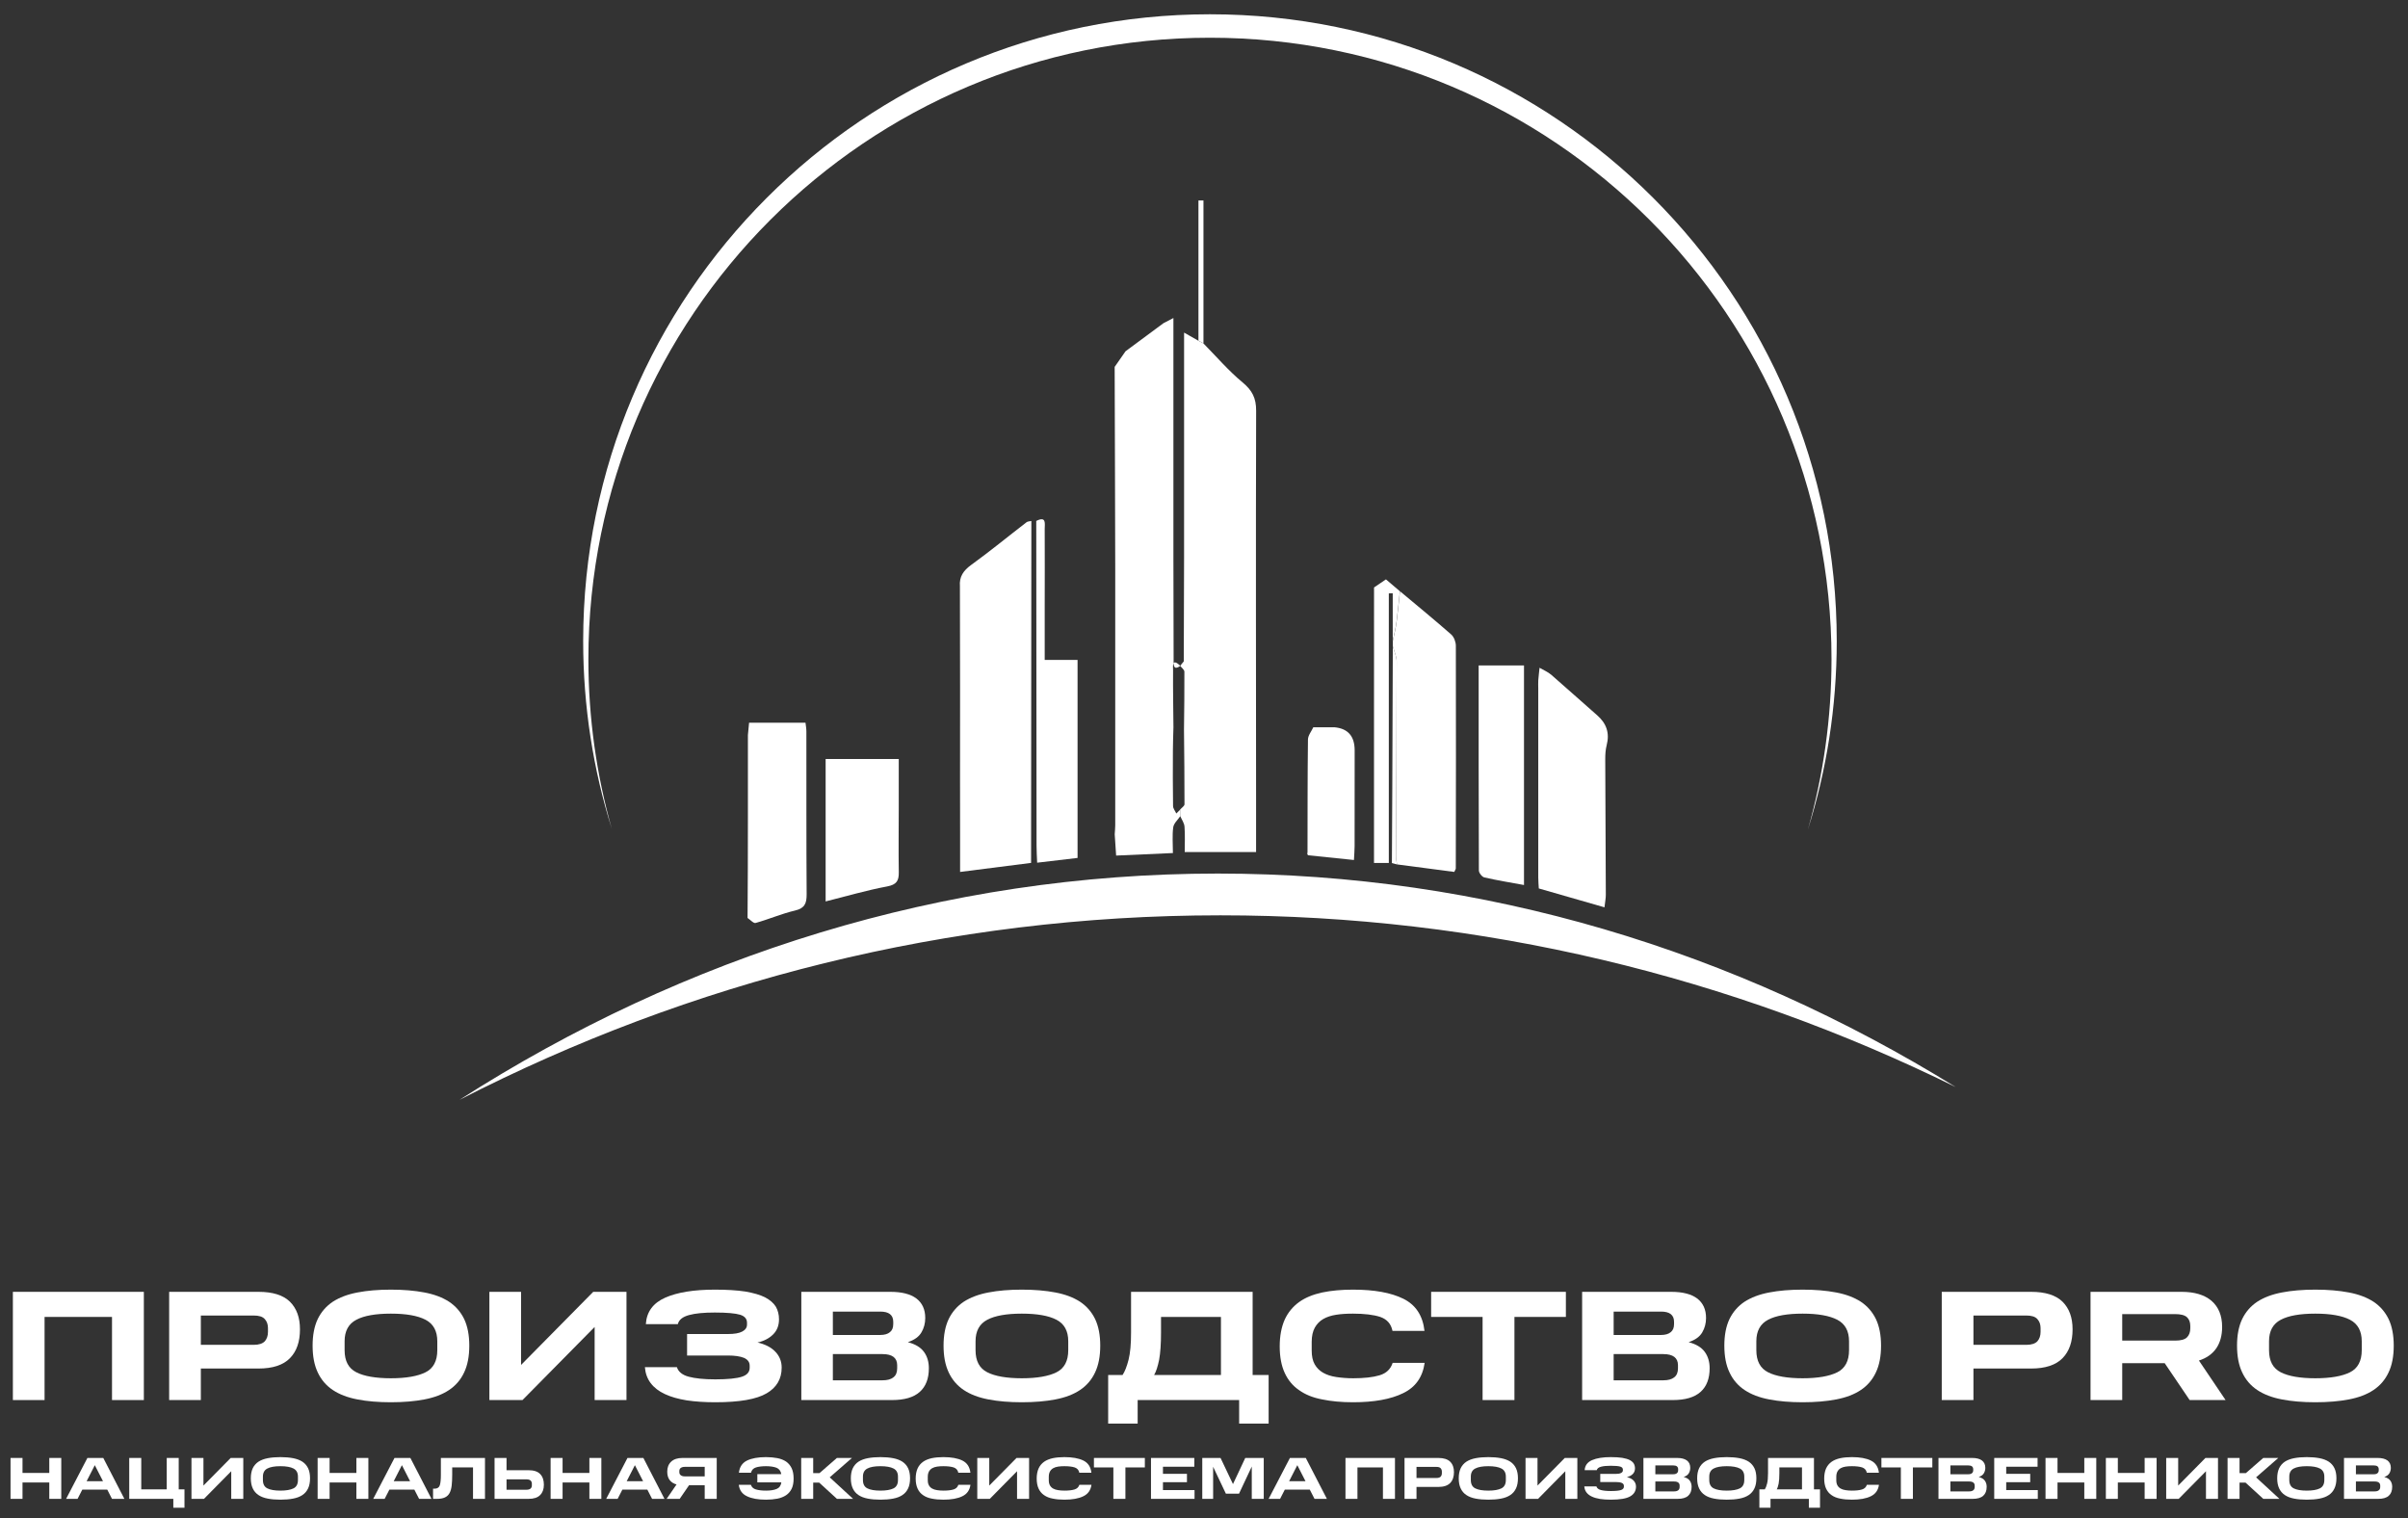 <?xml version="1.0" encoding="UTF-8"?> <svg xmlns="http://www.w3.org/2000/svg" width="138" height="87" viewBox="0 0 138 87" fill="none"><rect x="0" y="0" width="138" height="87" fill="#333333" stroke="none"/><path d="M0.738 74.034H8.244V80.236H6.419V75.472H2.554V80.236H0.738V74.034Z" fill="white"></path><path d="M9.694 74.034H14.818C15.627 74.034 16.23 74.222 16.616 74.6C17.003 74.986 17.191 75.508 17.191 76.182C17.191 76.892 17.003 77.441 16.616 77.836C16.23 78.232 15.627 78.429 14.818 78.429H11.51V80.236H9.694V74.034ZM15.357 76.326V76.11C15.357 75.903 15.295 75.724 15.169 75.589C15.043 75.454 14.836 75.391 14.54 75.391H11.51V77.072H14.54C14.836 77.072 15.052 77 15.178 76.865C15.295 76.73 15.357 76.551 15.357 76.326Z" fill="white"></path><path d="M17.915 77.117C17.915 76.515 18.014 76.002 18.211 75.589C18.409 75.184 18.697 74.852 19.074 74.6C19.452 74.357 19.919 74.177 20.486 74.07C21.043 73.962 21.681 73.908 22.401 73.908C23.12 73.908 23.758 73.962 24.324 74.07C24.89 74.177 25.358 74.357 25.735 74.6C26.113 74.852 26.401 75.184 26.599 75.589C26.796 76.002 26.895 76.515 26.895 77.117C26.895 77.728 26.796 78.241 26.599 78.654C26.401 79.077 26.113 79.409 25.735 79.661C25.358 79.913 24.89 80.092 24.324 80.2C23.758 80.308 23.12 80.362 22.401 80.362C21.681 80.362 21.043 80.308 20.486 80.2C19.919 80.092 19.452 79.913 19.074 79.661C18.697 79.409 18.409 79.077 18.211 78.654C18.014 78.241 17.915 77.728 17.915 77.117ZM25.061 77.378V76.865C25.061 76.281 24.837 75.867 24.387 75.634C23.938 75.4 23.273 75.283 22.401 75.283C21.529 75.283 20.863 75.4 20.423 75.634C19.973 75.867 19.749 76.281 19.749 76.865V77.378C19.749 77.998 19.973 78.42 20.423 78.645C20.863 78.87 21.529 78.987 22.401 78.987C23.273 78.987 23.938 78.87 24.387 78.645C24.837 78.42 25.061 77.998 25.061 77.378Z" fill="white"></path><path d="M34.078 76.047L29.943 80.236H28.046V74.034H29.862V78.223L33.997 74.034H35.903V80.236H34.078V76.047Z" fill="white"></path><path d="M36.958 78.349H38.792C38.873 78.609 39.097 78.798 39.466 78.897C39.834 78.996 40.338 79.05 40.994 79.05C41.713 79.05 42.226 78.996 42.522 78.897C42.819 78.798 42.963 78.627 42.963 78.384V78.268C42.963 78.061 42.855 77.917 42.639 77.818C42.414 77.728 42.109 77.683 41.713 77.683H39.376V76.452H41.713C42.082 76.452 42.36 76.407 42.54 76.308C42.72 76.209 42.81 76.083 42.81 75.912V75.805C42.81 75.58 42.675 75.427 42.414 75.346C42.145 75.265 41.659 75.22 40.967 75.22C40.347 75.22 39.852 75.265 39.493 75.364C39.124 75.463 38.908 75.634 38.846 75.885H37.012C37.057 75.175 37.434 74.672 38.127 74.366C38.819 74.061 39.772 73.908 40.967 73.908C41.659 73.908 42.235 73.944 42.711 74.016C43.178 74.097 43.556 74.204 43.844 74.348C44.131 74.501 44.338 74.681 44.464 74.888C44.581 75.094 44.644 75.337 44.644 75.607C44.644 75.957 44.536 76.245 44.311 76.47C44.086 76.694 43.79 76.856 43.412 76.937C43.844 77.036 44.185 77.207 44.428 77.459C44.671 77.71 44.797 78.016 44.797 78.375C44.797 79.023 44.509 79.517 43.934 79.85C43.358 80.191 42.378 80.362 40.994 80.362C40.392 80.362 39.843 80.326 39.358 80.254C38.864 80.173 38.45 80.056 38.108 79.895C37.758 79.733 37.488 79.526 37.29 79.265C37.093 79.005 36.985 78.699 36.958 78.349Z" fill="white"></path><path d="M45.923 74.034H51.029C51.677 74.034 52.171 74.159 52.513 74.411C52.854 74.672 53.025 75.04 53.025 75.535C53.025 75.831 52.953 76.11 52.809 76.353C52.666 76.605 52.405 76.793 52.027 76.919C52.45 77.027 52.764 77.216 52.953 77.477C53.142 77.737 53.232 78.052 53.232 78.411C53.232 79.005 53.061 79.454 52.71 79.769C52.36 80.083 51.83 80.236 51.119 80.236H45.923V74.034ZM51.191 75.885V75.751C51.191 75.553 51.128 75.409 51.002 75.31C50.877 75.211 50.688 75.166 50.445 75.166H47.73V76.506H50.445C50.688 76.506 50.877 76.452 51.002 76.344C51.128 76.245 51.191 76.092 51.191 75.885ZM51.416 78.42V78.232C51.416 78.025 51.344 77.872 51.209 77.764C51.065 77.656 50.859 77.602 50.58 77.602H47.73V79.104H50.58C50.85 79.104 51.056 79.05 51.2 78.933C51.344 78.825 51.416 78.654 51.416 78.42Z" fill="white"></path><path d="M54.074 77.117C54.074 76.515 54.173 76.002 54.37 75.589C54.568 75.184 54.856 74.852 55.233 74.6C55.611 74.357 56.078 74.177 56.645 74.07C57.202 73.962 57.84 73.908 58.559 73.908C59.279 73.908 59.917 73.962 60.483 74.07C61.05 74.177 61.517 74.357 61.895 74.6C62.272 74.852 62.56 75.184 62.758 75.589C62.955 76.002 63.054 76.515 63.054 77.117C63.054 77.728 62.955 78.241 62.758 78.654C62.56 79.077 62.272 79.409 61.895 79.661C61.517 79.913 61.05 80.092 60.483 80.2C59.917 80.308 59.279 80.362 58.559 80.362C57.84 80.362 57.202 80.308 56.645 80.2C56.078 80.092 55.611 79.913 55.233 79.661C54.856 79.409 54.568 79.077 54.37 78.654C54.173 78.241 54.074 77.728 54.074 77.117ZM61.22 77.378V76.865C61.22 76.281 60.996 75.867 60.546 75.634C60.097 75.4 59.431 75.283 58.559 75.283C57.688 75.283 57.022 75.4 56.582 75.634C56.132 75.867 55.908 76.281 55.908 76.865V77.378C55.908 77.998 56.132 78.42 56.582 78.645C57.022 78.87 57.688 78.987 58.559 78.987C59.431 78.987 60.097 78.87 60.546 78.645C60.996 78.42 61.22 77.998 61.22 77.378Z" fill="white"></path><path d="M63.508 81.585V78.798H64.335C64.461 78.609 64.578 78.312 64.677 77.926C64.775 77.539 64.82 77.018 64.82 76.362V74.034H71.787V78.798H72.704V81.585H71.014V80.236H65.198V81.585H63.508ZM69.971 75.472H66.537V76.362C66.537 77.018 66.501 77.539 66.429 77.926C66.349 78.312 66.259 78.6 66.142 78.798H69.971V75.472Z" fill="white"></path><path d="M73.339 77.162C73.339 76.56 73.438 76.047 73.626 75.625C73.815 75.211 74.094 74.879 74.453 74.618C74.804 74.366 75.244 74.186 75.775 74.07C76.296 73.962 76.88 73.908 77.537 73.908C78.75 73.908 79.712 74.079 80.422 74.429C81.132 74.78 81.537 75.391 81.636 76.272H79.802C79.721 75.867 79.487 75.607 79.101 75.472C78.714 75.346 78.193 75.283 77.537 75.283C77.186 75.283 76.871 75.301 76.584 75.346C76.287 75.391 76.044 75.472 75.838 75.589C75.631 75.706 75.469 75.876 75.352 76.083C75.235 76.29 75.172 76.569 75.172 76.901V77.396C75.172 77.719 75.226 77.98 75.343 78.187C75.46 78.393 75.622 78.555 75.829 78.672C76.035 78.789 76.278 78.87 76.575 78.915C76.871 78.96 77.195 78.987 77.546 78.987C78.166 78.987 78.678 78.933 79.065 78.816C79.451 78.699 79.694 78.465 79.811 78.106H81.645C81.528 78.924 81.123 79.499 80.413 79.841C79.703 80.191 78.741 80.362 77.537 80.362C76.88 80.362 76.296 80.308 75.775 80.2C75.244 80.101 74.804 79.922 74.453 79.67C74.094 79.427 73.815 79.095 73.626 78.681C73.438 78.276 73.339 77.764 73.339 77.162Z" fill="white"></path><path d="M84.966 75.472H82.017V74.034H89.739V75.472H86.791V80.236H84.966V75.472Z" fill="white"></path><path d="M90.67 74.034H95.776C96.423 74.034 96.918 74.159 97.259 74.411C97.601 74.672 97.772 75.04 97.772 75.535C97.772 75.831 97.7 76.11 97.556 76.353C97.412 76.605 97.151 76.793 96.774 76.919C97.196 77.027 97.511 77.216 97.7 77.477C97.888 77.737 97.978 78.052 97.978 78.411C97.978 79.005 97.808 79.454 97.457 79.769C97.106 80.083 96.576 80.236 95.866 80.236H90.67V74.034ZM95.938 75.885V75.751C95.938 75.553 95.875 75.409 95.749 75.31C95.623 75.211 95.434 75.166 95.192 75.166H92.477V76.506H95.192C95.434 76.506 95.623 76.452 95.749 76.344C95.875 76.245 95.938 76.092 95.938 75.885ZM96.163 78.42V78.232C96.163 78.025 96.091 77.872 95.956 77.764C95.812 77.656 95.605 77.602 95.327 77.602H92.477V79.104H95.327C95.596 79.104 95.803 79.05 95.947 78.933C96.091 78.825 96.163 78.654 96.163 78.42Z" fill="white"></path><path d="M98.82 77.117C98.82 76.515 98.919 76.002 99.117 75.589C99.315 75.184 99.603 74.852 99.98 74.6C100.358 74.357 100.825 74.177 101.391 74.07C101.949 73.962 102.587 73.908 103.306 73.908C104.025 73.908 104.664 73.962 105.23 74.07C105.796 74.177 106.264 74.357 106.641 74.6C107.019 74.852 107.306 75.184 107.504 75.589C107.702 76.002 107.801 76.515 107.801 77.117C107.801 77.728 107.702 78.241 107.504 78.654C107.306 79.077 107.019 79.409 106.641 79.661C106.264 79.913 105.796 80.092 105.23 80.2C104.664 80.308 104.025 80.362 103.306 80.362C102.587 80.362 101.949 80.308 101.391 80.2C100.825 80.092 100.358 79.913 99.98 79.661C99.603 79.409 99.315 79.077 99.117 78.654C98.919 78.241 98.82 77.728 98.82 77.117ZM105.967 77.378V76.865C105.967 76.281 105.742 75.867 105.293 75.634C104.843 75.4 104.178 75.283 103.306 75.283C102.434 75.283 101.769 75.4 101.328 75.634C100.879 75.867 100.654 76.281 100.654 76.865V77.378C100.654 77.998 100.879 78.42 101.328 78.645C101.769 78.87 102.434 78.987 103.306 78.987C104.178 78.987 104.843 78.87 105.293 78.645C105.742 78.42 105.967 77.998 105.967 77.378Z" fill="white"></path><path d="M111.28 74.034H116.404C117.213 74.034 117.815 74.222 118.202 74.6C118.588 74.986 118.777 75.508 118.777 76.182C118.777 76.892 118.588 77.441 118.202 77.836C117.815 78.232 117.213 78.429 116.404 78.429H113.096V80.236H111.28V74.034ZM116.943 76.326V76.11C116.943 75.903 116.88 75.724 116.754 75.589C116.629 75.454 116.422 75.391 116.125 75.391H113.096V77.072H116.125C116.422 77.072 116.638 77 116.763 76.865C116.88 76.73 116.943 76.551 116.943 76.326Z" fill="white"></path><path d="M119.806 74.034H125.029C125.757 74.034 126.332 74.204 126.737 74.546C127.141 74.897 127.348 75.391 127.348 76.047C127.348 76.542 127.231 76.955 127.007 77.279C126.773 77.611 126.44 77.836 126.018 77.971L127.546 80.236H125.487L124.058 78.124H121.622V80.236H119.806V74.034ZM125.523 76.128V75.984C125.523 75.778 125.46 75.607 125.335 75.49C125.209 75.373 124.984 75.31 124.66 75.31H121.622V76.829H124.66C124.984 76.829 125.209 76.766 125.335 76.641C125.46 76.515 125.523 76.344 125.523 76.128Z" fill="white"></path><path d="M128.202 77.117C128.202 76.515 128.301 76.002 128.499 75.589C128.697 75.184 128.984 74.852 129.362 74.6C129.739 74.357 130.207 74.177 130.773 74.07C131.331 73.962 131.969 73.908 132.688 73.908C133.407 73.908 134.045 73.962 134.612 74.07C135.178 74.177 135.645 74.357 136.023 74.6C136.401 74.852 136.688 75.184 136.886 75.589C137.084 76.002 137.183 76.515 137.183 77.117C137.183 77.728 137.084 78.241 136.886 78.654C136.688 79.077 136.401 79.409 136.023 79.661C135.645 79.913 135.178 80.092 134.612 80.2C134.045 80.308 133.407 80.362 132.688 80.362C131.969 80.362 131.331 80.308 130.773 80.2C130.207 80.092 129.739 79.913 129.362 79.661C128.984 79.409 128.697 79.077 128.499 78.654C128.301 78.241 128.202 77.728 128.202 77.117ZM135.349 77.378V76.865C135.349 76.281 135.124 75.867 134.675 75.634C134.225 75.4 133.56 75.283 132.688 75.283C131.816 75.283 131.151 75.4 130.71 75.634C130.261 75.867 130.036 76.281 130.036 76.865V77.378C130.036 77.998 130.261 78.42 130.71 78.645C131.151 78.87 131.816 78.987 132.688 78.987C133.56 78.987 134.225 78.87 134.675 78.645C135.124 78.42 135.349 77.998 135.349 77.378Z" fill="white"></path><path d="M0.604 83.554H1.29V84.413H2.825V83.554H3.511V85.898H2.825V84.96H1.29V85.898H0.604V83.554Z" fill="white"></path><path d="M5.009 83.554H5.919L7.128 85.898H6.418L6.147 85.368H4.717L4.445 85.898H3.789L5.009 83.554ZM4.965 84.885H5.902L5.433 83.968L4.965 84.885Z" fill="white"></path><path d="M9.933 86.407V85.898H7.406V83.554H8.095V85.354H9.556V83.554H10.242V85.354H10.572V86.407H9.933Z" fill="white"></path><path d="M13.252 84.315L11.689 85.898H10.973V83.554H11.659V85.137L13.221 83.554H13.942V85.898H13.252V84.315Z" fill="white"></path><path d="M14.374 84.719C14.374 84.492 14.412 84.298 14.486 84.142C14.561 83.989 14.67 83.863 14.813 83.768C14.955 83.676 15.132 83.608 15.346 83.567C15.556 83.527 15.798 83.506 16.069 83.506C16.341 83.506 16.582 83.527 16.796 83.567C17.01 83.608 17.187 83.676 17.33 83.768C17.472 83.863 17.581 83.989 17.656 84.142C17.731 84.298 17.768 84.492 17.768 84.719C17.768 84.95 17.731 85.144 17.656 85.3C17.581 85.46 17.472 85.585 17.33 85.68C17.187 85.776 17.01 85.844 16.796 85.884C16.582 85.925 16.341 85.945 16.069 85.945C15.798 85.945 15.556 85.925 15.346 85.884C15.132 85.844 14.955 85.776 14.813 85.68C14.67 85.585 14.561 85.46 14.486 85.3C14.412 85.144 14.374 84.95 14.374 84.719ZM17.075 84.818V84.624C17.075 84.403 16.99 84.247 16.82 84.159C16.65 84.07 16.399 84.026 16.069 84.026C15.74 84.026 15.489 84.07 15.322 84.159C15.152 84.247 15.067 84.403 15.067 84.624V84.818C15.067 85.052 15.152 85.212 15.322 85.297C15.489 85.382 15.74 85.426 16.069 85.426C16.399 85.426 16.65 85.382 16.82 85.297C16.99 85.212 17.075 85.052 17.075 84.818Z" fill="white"></path><path d="M18.203 83.554H18.889V84.413H20.424V83.554H21.111V85.898H20.424V84.96H18.889V85.898H18.203V83.554Z" fill="white"></path><path d="M22.608 83.554H23.518L24.728 85.898H24.018L23.746 85.368H22.316L22.044 85.898H21.389L22.608 83.554ZM22.564 84.885H23.501L23.033 83.968L22.564 84.885Z" fill="white"></path><path d="M24.818 85.314H24.906C25.063 85.314 25.161 85.249 25.205 85.12C25.246 84.994 25.266 84.794 25.266 84.525V83.554H27.794V85.898H27.108V84.097H25.915V84.525C25.915 84.76 25.905 84.967 25.885 85.14C25.864 85.314 25.823 85.456 25.762 85.568C25.701 85.68 25.613 85.762 25.497 85.816C25.382 85.871 25.233 85.898 25.046 85.898H24.818V85.314Z" fill="white"></path><path d="M28.343 83.554H29.029V84.257H30.293C30.592 84.257 30.813 84.328 30.955 84.475C31.098 84.621 31.169 84.824 31.169 85.086C31.169 85.341 31.098 85.538 30.955 85.68C30.813 85.826 30.592 85.898 30.293 85.898H28.343V83.554ZM30.48 85.127V85.025C30.48 84.954 30.456 84.896 30.408 84.848C30.357 84.804 30.279 84.78 30.174 84.78H29.029V85.375H30.174C30.279 85.375 30.357 85.351 30.408 85.307C30.456 85.263 30.48 85.201 30.48 85.127Z" fill="white"></path><path d="M31.555 83.554H32.241V84.413H33.777V83.554H34.463V85.898H33.777V84.96H32.241V85.898H31.555V83.554Z" fill="white"></path><path d="M35.96 83.554H36.871L38.08 85.898H37.37L37.098 85.368H35.668L35.396 85.898H34.741L35.96 83.554ZM35.916 84.885H36.854L36.385 83.968L35.916 84.885Z" fill="white"></path><path d="M40.386 85.117H39.489L38.952 85.898H38.205L38.772 85.072C38.602 85.028 38.47 84.943 38.378 84.821C38.286 84.699 38.239 84.539 38.239 84.339C38.239 84.097 38.313 83.907 38.466 83.764C38.616 83.625 38.83 83.554 39.112 83.554H41.075V85.898H40.386V85.117ZM40.386 84.064H39.248C39.149 84.064 39.074 84.084 39.017 84.125C38.959 84.165 38.932 84.223 38.932 84.301V84.366C38.932 84.444 38.959 84.505 39.017 84.546C39.074 84.59 39.149 84.61 39.248 84.61H40.386V84.064Z" fill="white"></path><path d="M42.339 85.093H43.032C43.076 85.225 43.171 85.314 43.321 85.358C43.47 85.402 43.664 85.426 43.898 85.426C44.146 85.426 44.35 85.395 44.506 85.331C44.659 85.269 44.751 85.144 44.778 84.954H43.402V84.481H44.775C44.744 84.298 44.649 84.176 44.496 84.114C44.343 84.057 44.143 84.026 43.902 84.026C43.667 84.026 43.474 84.05 43.324 84.097C43.171 84.145 43.076 84.247 43.039 84.4H42.346C42.383 84.07 42.539 83.836 42.811 83.703C43.083 83.571 43.447 83.506 43.902 83.506C44.136 83.506 44.353 83.527 44.55 83.564C44.744 83.602 44.911 83.669 45.05 83.761C45.186 83.856 45.291 83.982 45.369 84.142C45.444 84.301 45.481 84.498 45.481 84.736C45.481 84.971 45.444 85.164 45.369 85.32C45.291 85.477 45.186 85.599 45.047 85.691C44.907 85.782 44.741 85.85 44.547 85.888C44.35 85.925 44.133 85.945 43.898 85.945C43.443 85.945 43.08 85.881 42.808 85.748C42.533 85.619 42.377 85.402 42.339 85.093Z" fill="white"></path><path d="M45.916 83.554H46.603V84.424H46.963L47.962 83.554H48.824L47.55 84.665L48.889 85.898H47.965L46.946 84.967H46.603V85.898H45.916V83.554Z" fill="white"></path><path d="M48.761 84.719C48.761 84.492 48.798 84.298 48.873 84.142C48.948 83.989 49.056 83.863 49.199 83.768C49.342 83.676 49.518 83.608 49.732 83.567C49.943 83.527 50.184 83.506 50.456 83.506C50.728 83.506 50.969 83.527 51.183 83.567C51.397 83.608 51.574 83.676 51.716 83.768C51.859 83.863 51.968 83.989 52.042 84.142C52.117 84.298 52.154 84.492 52.154 84.719C52.154 84.95 52.117 85.144 52.042 85.3C51.968 85.46 51.859 85.585 51.716 85.68C51.574 85.776 51.397 85.844 51.183 85.884C50.969 85.925 50.728 85.945 50.456 85.945C50.184 85.945 49.943 85.925 49.732 85.884C49.518 85.844 49.342 85.776 49.199 85.68C49.056 85.585 48.948 85.46 48.873 85.3C48.798 85.144 48.761 84.95 48.761 84.719ZM51.462 84.818V84.624C51.462 84.403 51.377 84.247 51.207 84.159C51.037 84.07 50.785 84.026 50.456 84.026C50.127 84.026 49.875 84.07 49.709 84.159C49.539 84.247 49.454 84.403 49.454 84.624V84.818C49.454 85.052 49.539 85.212 49.709 85.297C49.875 85.382 50.127 85.426 50.456 85.426C50.785 85.426 51.037 85.382 51.207 85.297C51.377 85.212 51.462 85.052 51.462 84.818Z" fill="white"></path><path d="M52.477 84.736C52.477 84.508 52.515 84.315 52.586 84.155C52.657 83.999 52.763 83.873 52.898 83.775C53.031 83.68 53.197 83.612 53.398 83.567C53.595 83.527 53.816 83.506 54.064 83.506C54.522 83.506 54.886 83.571 55.154 83.703C55.422 83.836 55.575 84.067 55.613 84.4H54.92C54.889 84.247 54.801 84.148 54.655 84.097C54.509 84.05 54.312 84.026 54.064 84.026C53.931 84.026 53.812 84.033 53.703 84.05C53.591 84.067 53.5 84.097 53.422 84.142C53.343 84.186 53.282 84.25 53.238 84.328C53.194 84.407 53.17 84.512 53.17 84.638V84.824C53.17 84.947 53.191 85.045 53.235 85.123C53.279 85.201 53.34 85.263 53.418 85.307C53.496 85.351 53.588 85.382 53.7 85.398C53.812 85.415 53.934 85.426 54.067 85.426C54.301 85.426 54.495 85.405 54.641 85.361C54.787 85.317 54.879 85.229 54.923 85.093H55.616C55.572 85.402 55.419 85.619 55.151 85.748C54.882 85.881 54.519 85.945 54.064 85.945C53.816 85.945 53.595 85.925 53.398 85.884C53.197 85.847 53.031 85.779 52.898 85.684C52.763 85.592 52.657 85.466 52.586 85.31C52.515 85.157 52.477 84.964 52.477 84.736Z" fill="white"></path><path d="M58.286 84.315L56.724 85.898H56.007V83.554H56.693V85.137L58.256 83.554H58.976V85.898H58.286V84.315Z" fill="white"></path><path d="M59.412 84.736C59.412 84.508 59.45 84.315 59.521 84.155C59.592 83.999 59.697 83.873 59.833 83.775C59.966 83.68 60.132 83.612 60.333 83.567C60.53 83.527 60.751 83.506 60.998 83.506C61.457 83.506 61.821 83.571 62.089 83.703C62.357 83.836 62.51 84.067 62.547 84.4H61.855C61.824 84.247 61.736 84.148 61.59 84.097C61.444 84.05 61.246 84.026 60.998 84.026C60.866 84.026 60.747 84.033 60.638 84.05C60.526 84.067 60.435 84.097 60.356 84.142C60.278 84.186 60.217 84.25 60.173 84.328C60.129 84.407 60.105 84.512 60.105 84.638V84.824C60.105 84.947 60.126 85.045 60.17 85.123C60.214 85.201 60.275 85.263 60.353 85.307C60.431 85.351 60.523 85.382 60.635 85.398C60.747 85.415 60.869 85.426 61.002 85.426C61.236 85.426 61.43 85.405 61.576 85.361C61.722 85.317 61.814 85.229 61.858 85.093H62.551C62.507 85.402 62.354 85.619 62.086 85.748C61.817 85.881 61.454 85.945 60.998 85.945C60.751 85.945 60.53 85.925 60.333 85.884C60.132 85.847 59.966 85.779 59.833 85.684C59.697 85.592 59.592 85.466 59.521 85.31C59.45 85.157 59.412 84.964 59.412 84.736Z" fill="white"></path><path d="M63.806 84.097H62.692V83.554H65.61V84.097H64.496V85.898H63.806V84.097Z" fill="white"></path><path d="M65.962 83.554H68.445V84.057H66.648V84.464H68.023V84.943H66.648V85.395H68.458V85.898H65.962V83.554Z" fill="white"></path><path d="M70.253 85.599L69.523 84.06V85.898H68.901V83.554H69.948L70.661 85.052L71.364 83.554H72.424V85.898H71.738V84.046L71.008 85.599H70.253Z" fill="white"></path><path d="M73.924 83.554H74.834L76.043 85.898H75.334L75.062 85.368H73.632L73.36 85.898H72.704L73.924 83.554ZM73.879 84.885H74.817L74.348 83.968L73.879 84.885Z" fill="white"></path><path d="M77.108 83.554H79.944V85.898H79.255V84.097H77.794V85.898H77.108V83.554Z" fill="white"></path><path d="M80.492 83.554H82.428C82.734 83.554 82.962 83.625 83.108 83.768C83.254 83.914 83.325 84.111 83.325 84.366C83.325 84.634 83.254 84.841 83.108 84.991C82.962 85.14 82.734 85.215 82.428 85.215H81.178V85.898H80.492V83.554ZM82.632 84.42V84.339C82.632 84.26 82.609 84.193 82.561 84.142C82.513 84.091 82.435 84.067 82.323 84.067H81.178V84.702H82.323C82.435 84.702 82.517 84.675 82.564 84.624C82.609 84.573 82.632 84.505 82.632 84.42Z" fill="white"></path><path d="M83.599 84.719C83.599 84.492 83.636 84.298 83.711 84.142C83.785 83.989 83.894 83.863 84.037 83.768C84.18 83.676 84.356 83.608 84.57 83.567C84.781 83.527 85.022 83.506 85.294 83.506C85.566 83.506 85.807 83.527 86.021 83.567C86.235 83.608 86.411 83.676 86.554 83.768C86.697 83.863 86.805 83.989 86.88 84.142C86.955 84.298 86.992 84.492 86.992 84.719C86.992 84.95 86.955 85.144 86.88 85.3C86.805 85.46 86.697 85.585 86.554 85.68C86.411 85.776 86.235 85.844 86.021 85.884C85.807 85.925 85.566 85.945 85.294 85.945C85.022 85.945 84.781 85.925 84.57 85.884C84.356 85.844 84.18 85.776 84.037 85.68C83.894 85.585 83.785 85.46 83.711 85.3C83.636 85.144 83.599 84.95 83.599 84.719ZM86.299 84.818V84.624C86.299 84.403 86.214 84.247 86.044 84.159C85.875 84.07 85.623 84.026 85.294 84.026C84.964 84.026 84.713 84.07 84.546 84.159C84.376 84.247 84.292 84.403 84.292 84.624V84.818C84.292 85.052 84.376 85.212 84.546 85.297C84.713 85.382 84.964 85.426 85.294 85.426C85.623 85.426 85.875 85.382 86.044 85.297C86.214 85.212 86.299 85.052 86.299 84.818Z" fill="white"></path><path d="M89.706 84.315L88.144 85.898H87.427V83.554H88.113V85.137L89.676 83.554H90.396V85.898H89.706V84.315Z" fill="white"></path><path d="M90.795 85.184H91.488C91.518 85.283 91.603 85.354 91.743 85.392C91.882 85.429 92.072 85.449 92.32 85.449C92.592 85.449 92.785 85.429 92.897 85.392C93.01 85.354 93.064 85.29 93.064 85.198V85.154C93.064 85.076 93.023 85.021 92.942 84.984C92.857 84.95 92.741 84.933 92.592 84.933H91.709V84.468H92.592C92.731 84.468 92.836 84.451 92.904 84.413C92.972 84.376 93.006 84.328 93.006 84.264V84.223C93.006 84.138 92.955 84.081 92.857 84.05C92.755 84.019 92.571 84.002 92.31 84.002C92.075 84.002 91.889 84.019 91.753 84.057C91.613 84.094 91.532 84.159 91.508 84.254H90.815C90.832 83.985 90.975 83.795 91.236 83.68C91.498 83.564 91.858 83.506 92.31 83.506C92.571 83.506 92.789 83.52 92.969 83.547C93.145 83.578 93.288 83.618 93.397 83.673C93.505 83.731 93.584 83.799 93.631 83.877C93.675 83.955 93.699 84.046 93.699 84.148C93.699 84.281 93.658 84.39 93.573 84.475C93.489 84.559 93.376 84.621 93.234 84.651C93.397 84.689 93.526 84.753 93.618 84.848C93.709 84.943 93.757 85.059 93.757 85.195C93.757 85.439 93.648 85.626 93.431 85.752C93.213 85.881 92.843 85.945 92.32 85.945C92.092 85.945 91.885 85.932 91.702 85.905C91.515 85.874 91.359 85.83 91.23 85.769C91.097 85.708 90.995 85.629 90.92 85.531C90.846 85.433 90.805 85.317 90.795 85.184Z" fill="white"></path><path d="M94.183 83.554H96.112C96.357 83.554 96.544 83.602 96.673 83.697C96.802 83.795 96.866 83.934 96.866 84.121C96.866 84.233 96.839 84.339 96.785 84.43C96.731 84.525 96.632 84.597 96.489 84.644C96.649 84.685 96.768 84.757 96.839 84.855C96.91 84.954 96.945 85.072 96.945 85.208C96.945 85.433 96.88 85.602 96.748 85.721C96.615 85.84 96.415 85.898 96.146 85.898H94.183V83.554ZM96.173 84.254V84.203C96.173 84.128 96.15 84.074 96.102 84.036C96.055 83.999 95.983 83.982 95.891 83.982H94.866V84.488H95.891C95.983 84.488 96.055 84.468 96.102 84.427C96.15 84.39 96.173 84.332 96.173 84.254ZM96.258 85.212V85.14C96.258 85.062 96.231 85.004 96.18 84.964C96.126 84.923 96.048 84.903 95.942 84.903H94.866V85.47H95.942C96.044 85.47 96.122 85.449 96.177 85.405C96.231 85.365 96.258 85.3 96.258 85.212Z" fill="white"></path><path d="M97.263 84.719C97.263 84.492 97.3 84.298 97.375 84.142C97.45 83.989 97.558 83.863 97.701 83.768C97.844 83.676 98.02 83.608 98.234 83.567C98.445 83.527 98.686 83.506 98.958 83.506C99.23 83.506 99.471 83.527 99.685 83.567C99.899 83.608 100.075 83.676 100.218 83.768C100.361 83.863 100.469 83.989 100.544 84.142C100.619 84.298 100.656 84.492 100.656 84.719C100.656 84.95 100.619 85.144 100.544 85.3C100.469 85.46 100.361 85.585 100.218 85.68C100.075 85.776 99.899 85.844 99.685 85.884C99.471 85.925 99.23 85.945 98.958 85.945C98.686 85.945 98.445 85.925 98.234 85.884C98.02 85.844 97.844 85.776 97.701 85.68C97.558 85.585 97.45 85.46 97.375 85.3C97.3 85.144 97.263 84.95 97.263 84.719ZM99.963 84.818V84.624C99.963 84.403 99.878 84.247 99.709 84.159C99.539 84.07 99.287 84.026 98.958 84.026C98.628 84.026 98.377 84.07 98.21 84.159C98.041 84.247 97.956 84.403 97.956 84.624V84.818C97.956 85.052 98.041 85.212 98.21 85.297C98.377 85.382 98.628 85.426 98.958 85.426C99.287 85.426 99.539 85.382 99.709 85.297C99.878 85.212 99.963 85.052 99.963 84.818Z" fill="white"></path><path d="M100.828 86.407V85.354H101.14C101.188 85.283 101.232 85.171 101.269 85.025C101.307 84.879 101.324 84.682 101.324 84.434V83.554H103.956V85.354H104.303V86.407H103.664V85.898H101.466V86.407H100.828ZM103.27 84.097H101.973V84.434C101.973 84.682 101.959 84.879 101.932 85.025C101.901 85.171 101.867 85.28 101.823 85.354H103.27V84.097Z" fill="white"></path><path d="M104.543 84.736C104.543 84.508 104.58 84.315 104.651 84.155C104.723 83.999 104.828 83.873 104.964 83.775C105.096 83.68 105.263 83.612 105.463 83.567C105.66 83.527 105.881 83.506 106.129 83.506C106.588 83.506 106.951 83.571 107.219 83.703C107.488 83.836 107.641 84.067 107.678 84.4H106.985C106.954 84.247 106.866 84.148 106.72 84.097C106.574 84.05 106.377 84.026 106.129 84.026C105.997 84.026 105.878 84.033 105.769 84.05C105.657 84.067 105.565 84.097 105.487 84.142C105.409 84.186 105.348 84.25 105.304 84.328C105.259 84.407 105.236 84.512 105.236 84.638V84.824C105.236 84.947 105.256 85.045 105.3 85.123C105.344 85.201 105.405 85.263 105.484 85.307C105.562 85.351 105.653 85.382 105.766 85.398C105.878 85.415 106 85.426 106.132 85.426C106.367 85.426 106.56 85.405 106.707 85.361C106.853 85.317 106.944 85.229 106.988 85.093H107.681C107.637 85.402 107.484 85.619 107.216 85.748C106.948 85.881 106.584 85.945 106.129 85.945C105.881 85.945 105.66 85.925 105.463 85.884C105.263 85.847 105.096 85.779 104.964 85.684C104.828 85.592 104.723 85.466 104.651 85.31C104.58 85.157 104.543 84.964 104.543 84.736Z" fill="white"></path><path d="M108.936 84.097H107.822V83.554H110.74V84.097H109.626V85.898H108.936V84.097Z" fill="white"></path><path d="M111.092 83.554H113.021C113.266 83.554 113.453 83.602 113.582 83.697C113.711 83.795 113.776 83.934 113.776 84.121C113.776 84.233 113.748 84.339 113.694 84.43C113.64 84.525 113.541 84.597 113.399 84.644C113.558 84.685 113.677 84.757 113.748 84.855C113.82 84.954 113.854 85.072 113.854 85.208C113.854 85.433 113.789 85.602 113.657 85.721C113.524 85.84 113.324 85.898 113.055 85.898H111.092V83.554ZM113.083 84.254V84.203C113.083 84.128 113.059 84.074 113.011 84.036C112.964 83.999 112.892 83.982 112.801 83.982H111.775V84.488H112.801C112.892 84.488 112.964 84.468 113.011 84.427C113.059 84.39 113.083 84.332 113.083 84.254ZM113.168 85.212V85.14C113.168 85.062 113.14 85.004 113.089 84.964C113.035 84.923 112.957 84.903 112.852 84.903H111.775V85.47H112.852C112.954 85.47 113.032 85.449 113.086 85.405C113.14 85.365 113.168 85.3 113.168 85.212Z" fill="white"></path><path d="M114.287 83.554H116.771V84.057H114.974V84.464H116.349V84.943H114.974V85.395H116.784V85.898H114.287V83.554Z" fill="white"></path><path d="M117.227 83.554H117.914V84.413H119.449V83.554H120.135V85.898H119.449V84.96H117.914V85.898H117.227V83.554Z" fill="white"></path><path d="M120.685 83.554H121.371V84.413H122.907V83.554H123.593V85.898H122.907V84.96H121.371V85.898H120.685V83.554Z" fill="white"></path><path d="M126.422 84.315L124.859 85.898H124.142V83.554H124.829V85.137L126.391 83.554H127.111V85.898H126.422V84.315Z" fill="white"></path><path d="M127.66 83.554H128.346V84.424H128.706L129.705 83.554H130.567L129.294 84.665L130.632 85.898H129.708L128.689 84.967H128.346V85.898H127.66V83.554Z" fill="white"></path><path d="M130.504 84.719C130.504 84.492 130.541 84.298 130.616 84.142C130.691 83.989 130.799 83.863 130.942 83.768C131.085 83.676 131.261 83.608 131.475 83.567C131.686 83.527 131.927 83.506 132.199 83.506C132.471 83.506 132.712 83.527 132.926 83.567C133.14 83.608 133.317 83.676 133.459 83.768C133.602 83.863 133.711 83.989 133.785 84.142C133.86 84.298 133.898 84.492 133.898 84.719C133.898 84.95 133.86 85.144 133.785 85.3C133.711 85.46 133.602 85.585 133.459 85.68C133.317 85.776 133.14 85.844 132.926 85.884C132.712 85.925 132.471 85.945 132.199 85.945C131.927 85.945 131.686 85.925 131.475 85.884C131.261 85.844 131.085 85.776 130.942 85.68C130.799 85.585 130.691 85.46 130.616 85.3C130.541 85.144 130.504 84.95 130.504 84.719ZM133.205 84.818V84.624C133.205 84.403 133.12 84.247 132.95 84.159C132.78 84.07 132.529 84.026 132.199 84.026C131.87 84.026 131.618 84.07 131.452 84.159C131.282 84.247 131.197 84.403 131.197 84.624V84.818C131.197 85.052 131.282 85.212 131.452 85.297C131.618 85.382 131.87 85.426 132.199 85.426C132.529 85.426 132.78 85.382 132.95 85.297C133.12 85.212 133.205 85.052 133.205 84.818Z" fill="white"></path><path d="M134.332 83.554H136.262C136.506 83.554 136.693 83.602 136.822 83.697C136.951 83.795 137.016 83.934 137.016 84.121C137.016 84.233 136.989 84.339 136.934 84.43C136.88 84.525 136.782 84.597 136.639 84.644C136.799 84.685 136.917 84.757 136.989 84.855C137.06 84.954 137.094 85.072 137.094 85.208C137.094 85.433 137.03 85.602 136.897 85.721C136.765 85.84 136.564 85.898 136.296 85.898H134.332V83.554ZM136.323 84.254V84.203C136.323 84.128 136.299 84.074 136.252 84.036C136.204 83.999 136.133 83.982 136.041 83.982H135.015V84.488H136.041C136.133 84.488 136.204 84.468 136.252 84.427C136.299 84.39 136.323 84.332 136.323 84.254ZM136.408 85.212V85.14C136.408 85.062 136.381 85.004 136.33 84.964C136.275 84.923 136.197 84.903 136.092 84.903H135.015V85.47H136.092C136.194 85.47 136.272 85.449 136.326 85.405C136.381 85.365 136.408 85.3 136.408 85.212Z" fill="white"></path><path d="M59.089 49.452C57.783 49.619 56.478 49.785 55.022 49.97C55.022 49.322 55.022 48.718 55.022 48.113C55.022 47.963 55.022 47.814 55.022 47.664C55.022 46.666 55.02 45.667 55.019 44.67C55.019 43.124 55.019 41.578 55.021 40.031C55.021 39.832 55.021 39.631 55.021 39.432C55.018 37.486 55.015 35.541 55.012 33.595C54.968 33.05 55.211 32.699 55.658 32.375C56.739 31.593 57.771 30.744 58.828 29.93C58.898 29.876 59.012 29.88 59.106 29.858C59.1 36.389 59.094 42.921 59.09 49.452H59.089Z" fill="white"></path><path d="M42.862 42.126C42.883 41.904 42.904 41.683 42.929 41.418H46.162C46.18 41.582 46.213 41.747 46.213 41.912C46.217 45.023 46.207 48.135 46.228 51.246C46.231 51.767 46.123 52.052 45.559 52.183C44.794 52.363 44.062 52.682 43.303 52.894C43.185 52.927 42.998 52.71 42.842 52.608C42.847 51.66 42.853 50.709 42.857 49.76C42.857 48.712 42.86 47.665 42.862 46.617V42.127V42.126Z" fill="white"></path><path d="M67.859 24.314V19.061C68.199 19.254 68.438 19.39 68.676 19.526C68.772 19.577 68.868 19.627 68.964 19.677C69.707 20.43 70.4 21.244 71.212 21.916C71.764 22.373 71.991 22.817 71.988 23.537C71.966 31.079 71.981 38.621 71.985 46.163V48.83H67.895C67.895 48.352 67.92 47.861 67.883 47.373C67.868 47.167 67.723 46.969 67.638 46.77C67.636 46.648 67.633 46.522 67.632 46.395C67.718 46.294 67.882 46.193 67.882 46.092C67.885 44.666 67.867 43.24 67.853 41.813C67.865 40.707 67.883 39.601 67.876 38.495C67.876 38.381 67.717 38.268 67.632 38.154V38.16C67.702 38.075 67.771 37.988 67.841 37.903C67.847 35.918 67.852 33.932 67.858 31.947C67.858 29.403 67.858 26.858 67.859 24.313V24.314Z" fill="white"></path><path d="M67.636 46.397C67.638 46.522 67.641 46.65 67.642 46.772C67.5 46.982 67.268 47.182 67.237 47.411C67.173 47.868 67.218 48.339 67.218 48.887C66.111 48.936 65.067 48.983 63.964 49.032C63.934 48.583 63.908 48.199 63.883 47.812C63.893 47.639 63.913 47.465 63.913 47.293C63.913 42.393 63.917 37.491 63.913 32.591C63.908 28.736 63.89 24.882 63.88 21.026C64.088 20.727 64.296 20.429 64.504 20.13C65.228 19.594 65.953 19.058 66.676 18.522C66.821 18.448 66.966 18.373 67.247 18.226V24.315C67.247 26.859 67.247 29.403 67.247 31.949C67.252 33.943 67.256 35.936 67.259 37.93C67.252 38.228 67.325 38.391 67.639 38.162V38.156C67.146 37.681 67.229 38.205 67.228 38.421C67.219 39.507 67.24 40.592 67.249 41.679C67.238 42.122 67.219 42.565 67.218 43.01C67.213 44.071 67.21 45.132 67.227 46.193C67.228 46.337 67.348 46.477 67.413 46.62C67.488 46.546 67.565 46.471 67.639 46.398L67.636 46.397Z" fill="white"></path><path d="M80.231 33.883C81.212 34.704 82.203 35.516 83.166 36.36C83.326 36.5 83.433 36.789 83.433 37.009C83.445 41.263 83.438 45.516 83.43 49.768C83.43 49.812 83.393 49.857 83.342 49.969C82.263 49.827 81.162 49.683 80.061 49.538C80.04 49.39 80.003 49.243 80.003 49.095C80.017 45.368 80.04 41.643 80.042 37.916C80.042 37.621 79.898 37.328 79.822 37.033C79.822 36.934 79.822 36.836 79.822 36.737C79.895 36.376 79.987 36.018 80.036 35.655C80.115 35.065 80.168 34.472 80.232 33.88L80.231 33.883Z" fill="white"></path><path d="M91.951 51.998C90.677 51.631 89.456 51.281 88.187 50.916C88.177 50.712 88.156 50.496 88.156 50.279C88.154 46.665 88.156 43.05 88.156 39.436C88.156 39.286 88.147 39.137 88.157 38.987C88.175 38.748 88.205 38.508 88.23 38.269C88.455 38.402 88.706 38.504 88.901 38.671C89.785 39.436 90.65 40.223 91.532 40.992C92.066 41.458 92.257 42.01 92.077 42.705C92.01 42.964 91.995 43.242 91.995 43.511C92.002 46.102 92.019 48.691 92.028 51.282C92.028 51.48 91.987 51.677 91.951 51.998Z" fill="white"></path><path d="M87.339 50.719C86.567 50.577 85.813 50.456 85.067 50.285C84.934 50.255 84.753 50.026 84.753 49.888C84.737 45.985 84.74 42.083 84.74 38.135H87.339V50.719Z" fill="white"></path><path d="M59.387 29.855C59.986 29.552 59.869 30.028 59.871 30.319C59.88 31.791 59.872 33.262 59.871 34.733C59.871 35.727 59.871 36.722 59.871 37.818H61.754V49.167C60.965 49.26 60.201 49.35 59.438 49.44C59.426 49.116 59.404 48.793 59.404 48.47C59.396 42.264 59.392 36.059 59.387 29.852V29.855Z" fill="white"></path><path d="M76.462 41.678C77.241 41.743 77.632 42.181 77.634 42.993C77.634 44.828 77.634 46.662 77.631 48.496C77.631 48.737 77.608 48.978 77.593 49.286C76.671 49.19 75.817 49.102 74.961 49.014C74.952 48.961 74.943 48.909 74.932 48.856C74.937 46.698 74.931 44.539 74.958 42.38C74.961 42.145 75.157 41.913 75.264 41.68C75.664 41.68 76.062 41.68 76.462 41.68V41.678Z" fill="white"></path><path d="M80.226 33.881C80.162 34.473 80.109 35.067 80.03 35.656C79.981 36.02 79.889 36.378 79.816 36.739V34.001L79.592 34.006V49.454H78.743C78.743 46.632 78.743 43.855 78.743 41.077C78.743 38.608 78.743 36.137 78.745 33.667C78.962 33.519 79.179 33.373 79.427 33.203C79.695 33.431 79.96 33.657 80.223 33.881H80.226Z" fill="white"></path><path d="M79.822 37.035C79.898 37.33 80.042 37.623 80.042 37.918C80.041 41.645 80.017 45.37 80.003 49.097C80.003 49.245 80.041 49.392 80.062 49.54C79.964 49.513 79.866 49.487 79.768 49.46C79.776 47.997 79.785 46.533 79.791 45.071C79.801 42.393 79.812 39.714 79.821 37.036L79.822 37.035Z" fill="white"></path><path d="M68.969 19.677C68.874 19.627 68.778 19.577 68.682 19.526C68.682 16.847 68.682 14.168 68.682 11.488C68.778 11.488 68.874 11.488 68.969 11.488V19.676V19.677Z" fill="white"></path><path d="M74.934 48.856C74.943 48.909 74.952 48.961 74.963 49.014C74.942 48.979 74.918 48.948 74.904 48.91C74.9 48.897 74.924 48.874 74.934 48.856Z" fill="white"></path><path d="M104.489 58.357L104.311 58.269C104.37 58.299 104.429 58.327 104.489 58.357Z" fill="white"></path><path d="M47.316 51.66V43.499H51.507C51.507 44.443 51.507 45.379 51.507 46.314C51.507 47.535 51.488 48.755 51.509 49.976C51.518 50.475 51.387 50.698 50.84 50.801C49.666 51.021 48.517 51.359 47.316 51.66Z" fill="white"></path><path fill-rule="evenodd" clip-rule="evenodd" d="M103.605 47.553C104.682 44.14 105.262 40.507 105.262 36.738C105.262 16.9 89.18 0.818 69.342 0.818C49.503 0.818 33.421 16.9 33.421 36.738C33.421 40.489 33.996 44.106 35.063 47.505C34.188 44.415 33.72 41.153 33.72 37.783C33.72 18.11 49.668 2.162 69.341 2.162C89.014 2.162 104.962 18.11 104.962 37.783C104.962 41.171 104.489 44.449 103.605 47.553Z" fill="white"></path><path fill-rule="evenodd" clip-rule="evenodd" d="M26.337 63.029C39.549 56.25 54.331 52.456 69.936 52.456C84.969 52.456 99.24 55.977 112.078 62.297C99.452 54.486 85.061 50.063 69.789 50.063C54.046 50.063 39.24 54.763 26.337 63.029Z" fill="white"></path></svg> 